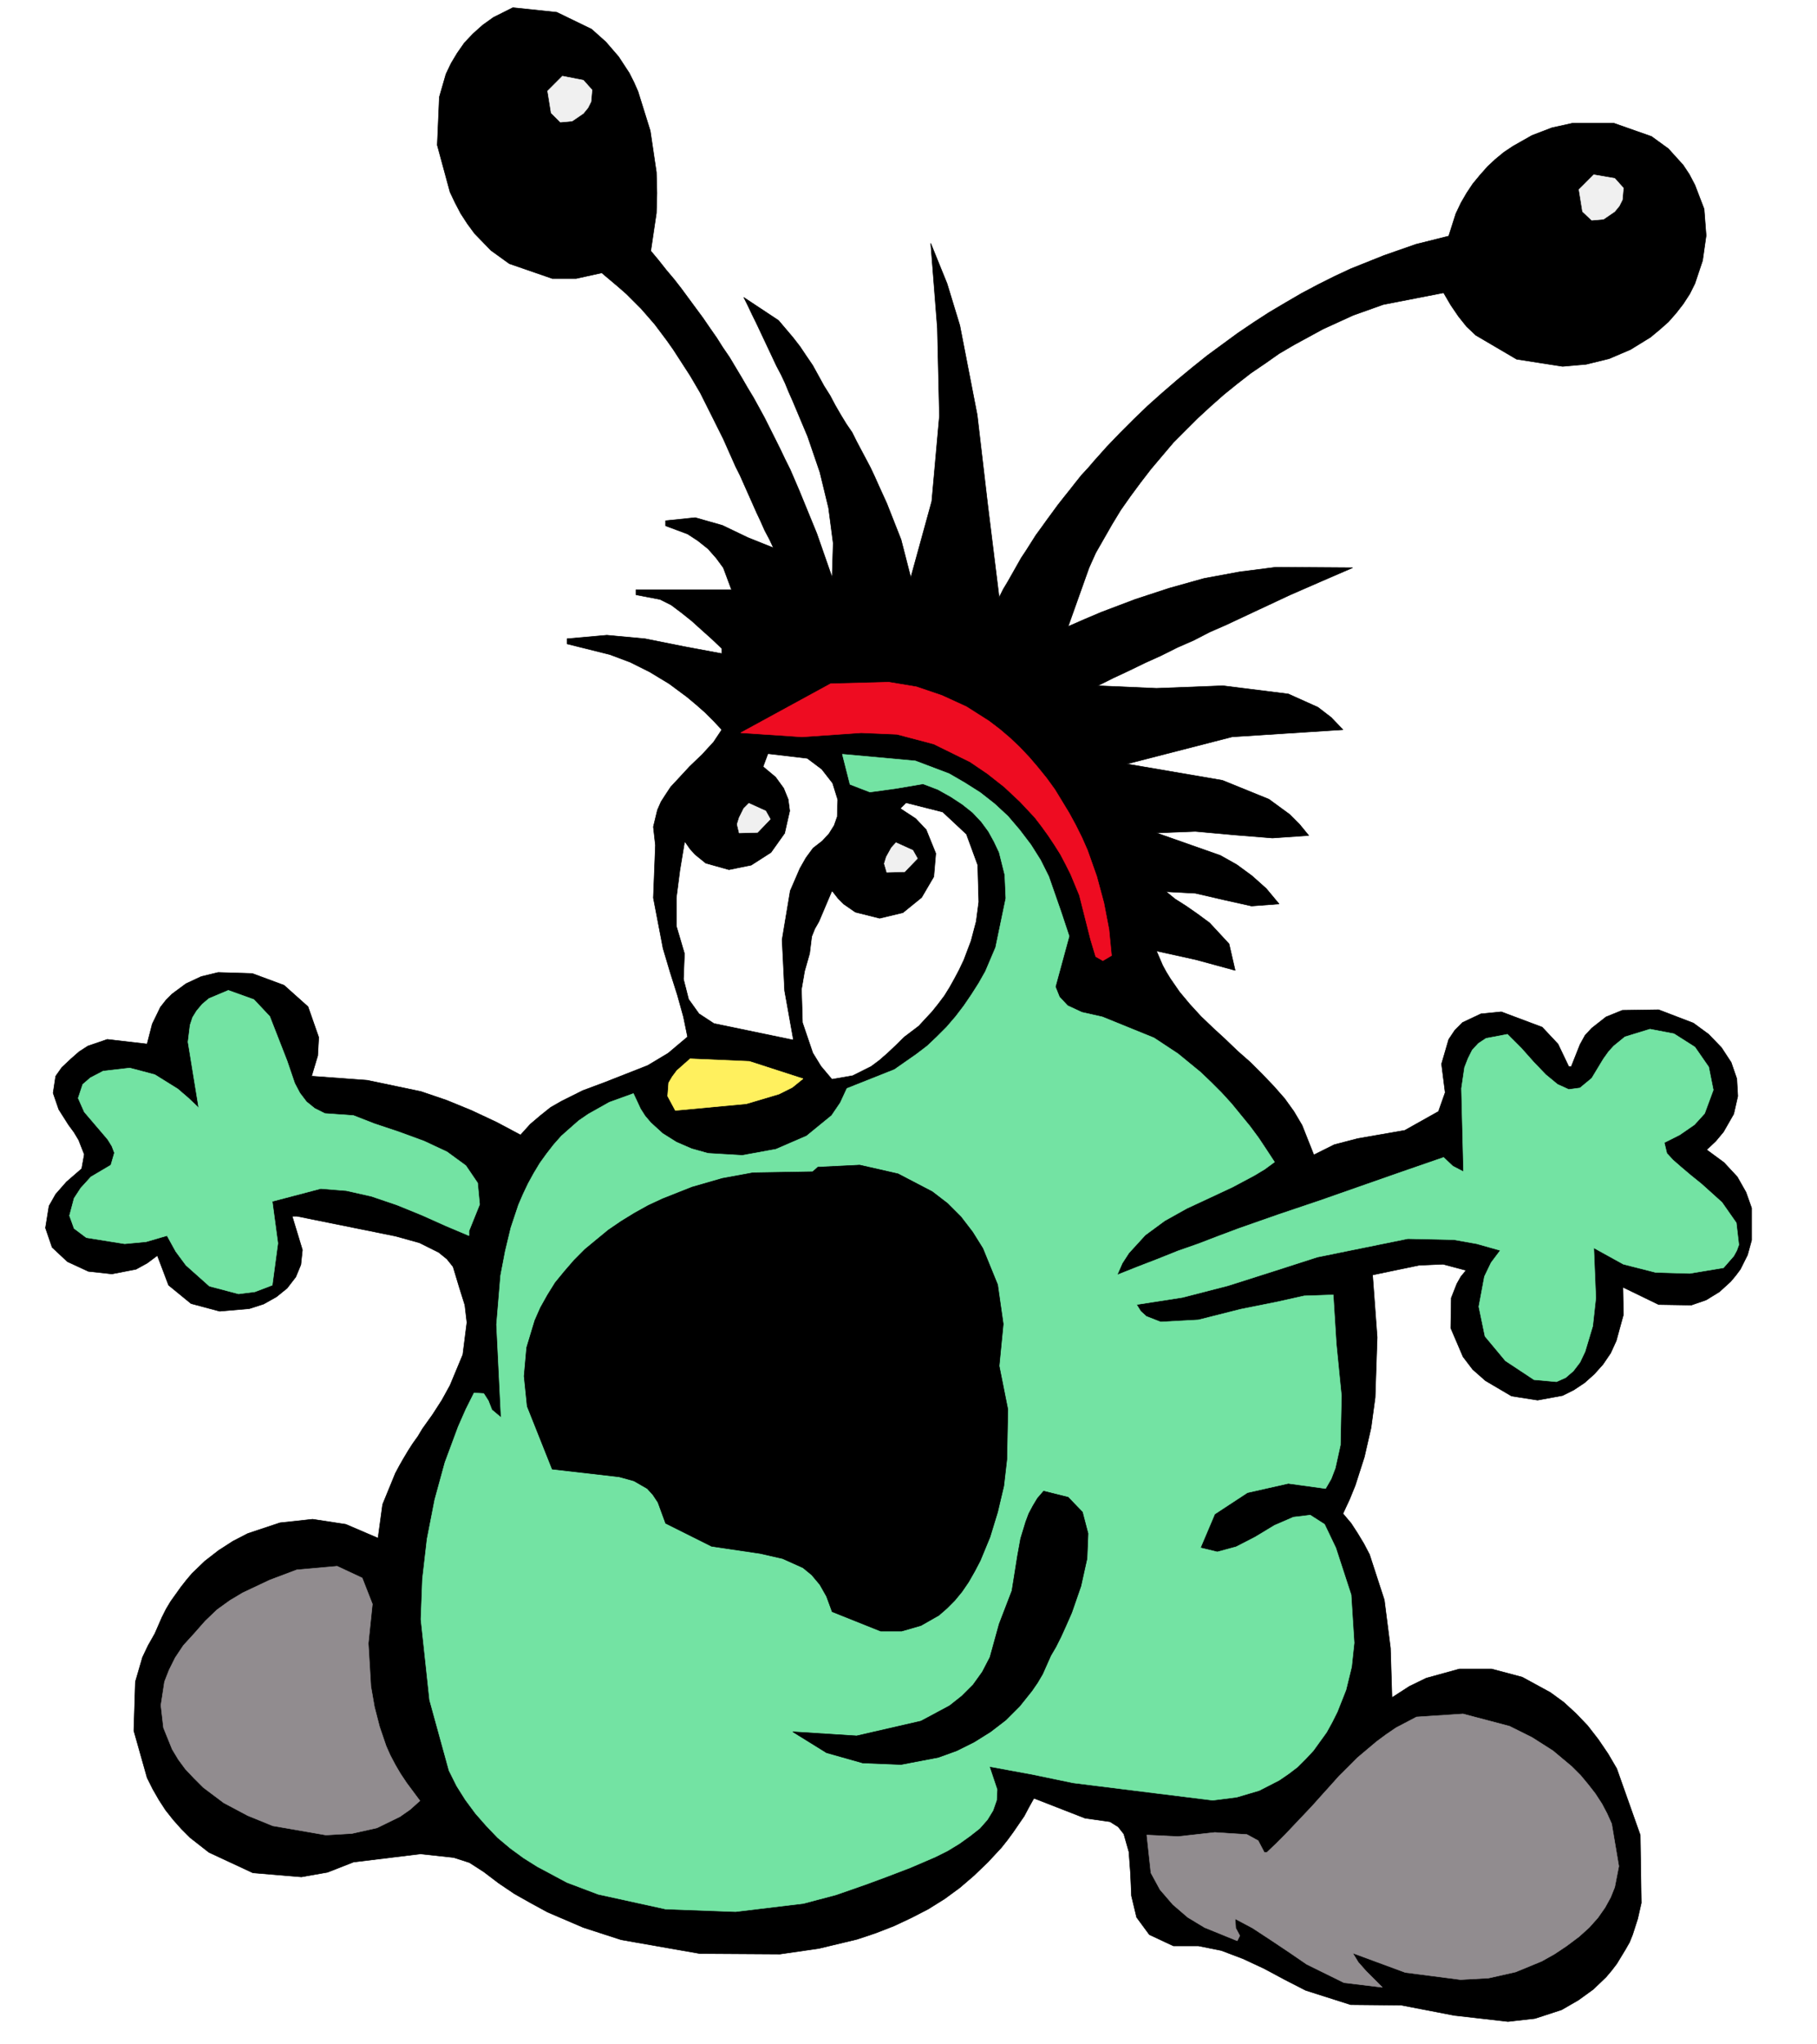 <svg xmlns="http://www.w3.org/2000/svg" width="2661.008" height="2993.144"><rect width="100%" height="100%" fill="#333333" stroke="none"/><defs><clipPath id="a"><path d="M0 0h2661.008v2992.184H0Zm0 0"/></clipPath></defs><path fill="#fff" d="M0 2993.144h2661.008V0H0Zm0 0"/><g clip-path="url(#a)" transform="translate(0 .96)"><path fill="#fff" fill-rule="evenodd" stroke="#fff" stroke-linecap="square" stroke-linejoin="bevel" stroke-miterlimit="10" stroke-width=".729" d="M0 2992.184h2661.008V-.961H0Zm0 0"/></g><path fill-rule="evenodd" stroke="#000" stroke-linecap="square" stroke-linejoin="bevel" stroke-miterlimit="10" stroke-width=".729" d="m751.074 11.203 64.344 6.774 50.902 24.695 20.942 18.703 18.707 21.672 15.68 23.969 6.773 13.441 5.941 13.492 17.973 57.625 8.96 60.59.782 30.688-.781 29.175-8.23 55.383 11.253 13.492 11.2 14.172 11.984 14.223 10.473 13.496 10.472 14.223 10.469 14.222 10.473 14.172 9.742 14.223 10.472 15.004 8.961 14.172 9.743 14.222 8.964 15.008 8.961 14.953 8.23 14.223 9.012 14.953 8.235 14.95 8.18 15.007 7.5 14.953 7.503 14.95 7.45 14.952 7.504 15.735 7.449 14.953 6.773 15.734 6.723 15.684 25.422 62.102 22.457 64.394 1.512-50.172-6.774-51.629-12.715-52.36-17.922-52.362-21.726-51.63-5.988-13.495-5.211-12.711-5.993-12.715-6.722-12.711-5.989-12.766-11.984-25.422-5.992-12.714-5.992-12.711-5.938-11.985-5.992-12.71-5.992-11.985 50.851 33.656 20.942 24.695 10.473 13.497 9.015 13.441 9.688 14.223 8.234 14.953 8.23 15.004 8.961 14.222 7.504 14.172 8.23 14.223 8.235 13.496 8.23 11.98 6.72 13.446 6.722 12.71 6.773 12.766 6.72 12.711 5.991 12.711 5.993 13.442 11.93 26.207 20.945 53.144 14.222 55.379 30.688-111.492 11.203-124.988-2.973-128.688-9.742-124.207 23.969 59.082 18.703 61.375 25.426 130.926 15.68 133.949 16.464 133.223 5.992-11.985 6.72-11.203 12.714-22.453 6.77-11.984 7.453-11.254 14.222-22.403 8.23-11.253 7.505-10.473 16.465-22.453 8.23-10.473 8.961-11.203 8.23-10.473 8.961-11.25 9.743-10.472 8.964-10.473 18.703-20.945 19.434-20.215 20.215-20.215 20.215-19.434 20.941-18.703 21.676-18.703 21.727-17.976 22.402-17.973 22.453-16.465 22.457-16.46 23.184-15.684 23.183-15.004L1883 443.008l23.184-13.496 23.914-12.711 23.964-11.985 23.915-11.199 48.66-19.484 47.097-16.465 47.883-11.984 10.473-32.875 7.5-15.735 8.234-14.222 8.961-13.493 10.469-12.714 11.254-12.711 11.203-10.473 12.71-10.473 13.442-8.96 27.719-15.735 29.176-11.2 30.636-6.773h59.864l55.379 19.485 24.695 17.922 21.676 23.964 8.96 13.497 8.231 15.68 13.496 35.167 2.97 38.918-5.212 36.68-11.254 33.656-7.449 14.953-9.742 15.004-10.473 13.442-11.203 12.714-12.71 11.254-13.493 11.2-29.176 17.976-31.418 13.441-33.656 8.23-34.438 3.024-67.312-10.472-59.863-35.168-13.442-12.711-11.984-15.004-11.203-16.465-10.473-17.922-88.309 17.192-44.128 15.734-44.13 20.164-42.667 23.234-21.676 12.715-20.215 14.223-20.941 14.223-20.164 15.683-19.485 15.735-19.433 17.19-18.704 17.247-17.976 17.922-17.922 17.973-16.465 19.433-16.46 19.485-14.954 19.433-14.953 20.215-14.223 20.215-12.715 20.945-11.98 20.945-11.984 20.946-9.743 21.722-30.636 86.02 23.914-10.473 24.695-10.472 49.39-18.704 50.122-16.464 50.851-14.223 52.36-9.691 53.14-6.774 112.227.781-44.91 19.434-46.371 20.215-46.367 21.676-23.97 11.254-23.913 11.199-23.965 10.472-23.184 11.985-23.914 10.472-23.965 11.98-23.187 10.474-23.184 11.253-23.965 11.204-22.402 11.199 86.016 3.75 97.27-3.75 95.761 11.984 43.348 19.485 19.484 14.953 17.191 17.972-162.343 10.473-154.11 39.648 139.887 23.965 68.098 27.668 30.683 22.453L1903.16 1207l13.496 16.465-53.144 3.7-55.328-4.481-57.625-5.211-56.84 2.242 93.52 32.926 23.913 13.441 22.453 16.465 20.946 18.703 18.703 22.457-40.375 3.02-40.43-9.012-41.89-9.692-42.618-2.238 12.715 10.469 16.461 10.473 17.195 11.984 17.192 12.71 28.445 30.688 8.961 38.868-57.57-15.684-57.621-12.711 8.96 20.945 5.262 9.688 5.993 9.746 13.441 19.484 14.953 17.922 16.465 17.973 17.191 16.465 18.703 17.195 17.977 17.242 18.703 16.465 17.192 17.191 17.195 17.977 15.734 17.922 13.442 18.703 11.98 20.215 17.195 43.398 29.957-14.949 34.387-8.965 68.824-11.98 49.391-27.719 9.742-27.664-5.262-41.89 10.473-35.946 9.012-13.445 11.203-11.25 26.934-12.715 29.906-2.969 59.863 22.453 23.184 24.696 15.734 32.93h3.7l12.765-32.2 7.45-13.492 9.741-10.473 20.946-16.465 23.914-9.691 53.14-.781 50.852 19.488 22.453 16.46 18.703 19.435 14.227 21.726 8.23 23.914 1.457 25.477-5.937 26.152-15.004 26.207-11.203 13.441-13.442 12.766 25.426 18.703 19.434 20.946 12.71 22.457 8.231 23.183v47.149l-5.988 21.675-10.473 20.942-6.723 9.015-7.5 8.961-16.414 14.953-19.484 11.98-21.672 7.505-47.883-.781-52.359-25.426.73 40.43-10.472 38.136-8.23 17.977-11.204 16.465-12.71 14.222-14.227 12.711-15.735 10.473-16.46 8.23-36.63 6.723-38.187-5.992-38.137-22.457-18.703-16.461-14.226-18.703-17.922-41.89.73-44.13 8.23-20.941 5.993-10.473 7.45-9.016-33.657-8.96-35.164 1.511-68.043 14.172 6.718 91.332-2.968 88.258-5.992 44.18-9.743 42.617-13.441 41.941-8.23 20.215-9.747 20.942 11.985 14.226 9.691 14.95 9.012 14.952 8.234 15.735 21.672 66.586 8.961 70.336 2.242 72.574 25.477-16.465 24.64-11.984 48.664-13.442h47.098l44.91 11.985 41.16 22.457 19.434 14.168 17.973 16.465 17.191 17.976 15.684 20.215 14.222 20.941 12.715 21.727 34.438 97.27 1.511 99.511-5.265 23.184-7.45 23.187-4.53 11.25-5.993 10.473-12.71 20.945-7.454 9.742-8.23 9.743-18.704 17.921-21.726 15.735-24.645 14.226-38.918 12.711-39.648 4.48-78.566-8.96-77.786-15.004-74.085-.73-65.801-20.946-30.688-15.734-30.687-16.461-30.637-14.227-31.469-11.93-33.656-6.773h-36.625l-35.168-16.46-18.703-25.427-7.504-31.418-1.457-32.925-2.293-31.418-7.45-26.203-8.234-10.473-11.98-7.504-36.629-5.21-74.812-29.177-7.504 13.442-6.72 12.715-8.233 11.98-8.23 11.984-8.235 11.204-8.961 11.25-19.485 20.945-20.16 19.433-20.945 17.977-22.457 16.46-23.965 14.954-24.644 12.715-25.477 11.98-26.934 10.473-26.937 9.012-56.059 13.445-56.894 8.23-117.434-.73-115.191-20.215-55.383-17.973-52.36-22.456-24.695-13.442-23.914-13.492-23.238-15.684-21.672-16.464-20.945-13.493-23.184-7.449-48.664-5.262-98 11.98-38.137 14.954-38.136 6.723-71.063-5.942-64.344-29.957-27.668-21.672-12.761-12.765-11.934-13.442-11.25-14.222-9.691-14.954-9.016-15.734-8.23-16.465L196 2534.457l2.242-71.844 10.469-35.898 8.234-17.246 9.743-17.192 10.472-23.965 5.992-11.933 6.72-11.254 14.952-20.941 8.23-10.473 8.235-9.742 18.703-17.977 20.215-15.683 20.945-13.493 21.672-11.203 47.153-15.73 47.878-5.211 48.61 7.45 47.148 20.214 6.723-49.39 18.703-45.641 5.992-11.2 5.992-10.472 6.72-11.254 6.722-10.473 7.5-10.472 6.722-11.2 14.954-20.996 13.492-20.945 11.933-21.676 18.704-44.91 5.992-47.148-2.973-25.426-8.23-26.207-9.012-29.906-8.961-11.25-11.984-9.747-28.395-14.168-35.168-9.746-144.367-29.175h-6.774l15.004 49.39L440.61 1852l-7.449 17.973-12.715 16.464-15.734 12.711-18.703 10.473-20.942 6.723-43.402 3.75-41.887-11.2-32.925-26.937-16.415-43.398-15.003 11.199-16.41 8.96-35.169 6.774-34.437-3.75-30.688-14.222-22.402-20.946-9.746-28.445 5.211-32.2 9.742-17.19 15.735-17.977 22.402-19.434 3.754-20.941-8.235-20.946-6.718-11.254-8.23-11.203-14.227-22.453-8.23-23.965 3.75-24.695 8.96-12.715 13.496-12.71 11.98-10.473 12.715-8.23 28.395-9.743 58.352 6.77 7.503-29.227 11.981-24.695 8.234-10.473 8.961-8.96 20.215-14.954 22.402-10.473 24.696-5.988 50.12 1.508 46.419 17.195 35.168 31.414 15.683 44.91-1.511 26.938-8.961 29.906 81.535 5.988 78.566 16.465 37.41 12.715 36.625 15.004 36.68 17.191 35.168 18.703 14.223-15.734 14.953-12.71 14.953-11.93 15.734-9.016 31.414-15.68 32.149-11.984 62.832-24.696 29.957-17.972 28.394-23.914-5.992-29.23-8.96-32.145L981.511 1424l-10.473-35.168-14.223-74.086 3.024-77.059-3.024-26.933 5.993-24.695 5.261-11.985 6.72-10.472 7.452-11.254 9.012-9.692 18.703-20.215 18.707-17.972 16.461-17.973 11.934-17.926-11.934-12.761-12.762-12.715-12.715-11.2-13.441-11.253L980 1001.207l-28.395-17.195-28.445-14.223-29.906-11.254-62.832-15.68v-7.503l58.351-5.211 56.059 5.21 56.113 11.254 56.114 10.473v-7.504l-14.172-13.492-15.004-13.441-14.953-13.496-14.953-11.93-14.954-11.254-16.464-8.23-35.168-6.723v-7.5h139.89l-11.984-32.149-10.473-14.222-11.93-13.492-15.003-11.934-14.954-9.742-32.148-11.98v-7.505l43.402-4.48 39.649 11.254 37.406 17.922 37.406 15.004-5.988-12.762-6.773-12.715-5.942-13.441-5.992-12.711-5.988-13.496-5.993-13.442-5.992-13.492-5.992-13.496-6.719-13.441-5.992-13.493-5.992-13.441-5.992-13.496-6.719-13.442-6.723-13.492-6.722-13.441-6.77-13.496-6.722-13.442-7.45-12.71-7.504-12.766-8.23-12.711-8.234-12.715-8.23-12.711-8.962-12.715-8.96-11.98-9.012-11.985-9.692-11.199-10.472-11.984-21.727-21.727-11.984-10.472-23.91-20.16-37.41 8.23h-35.169l-62.832-21.727-26.933-19.433-23.914-24.696-10.473-14.222-9.742-14.953-8.235-15.735-7.5-15.734-18.707-68.824 3.024-70.332 9.691-33.66 7.5-15.731 8.961-14.953 10.473-15.008 12.715-13.441 14.222-12.711 15.735-11.254zm0 0"/><path fill="#f0f0f0" fill-rule="evenodd" stroke="#f0f0f0" stroke-linecap="square" stroke-linejoin="bevel" stroke-miterlimit="10" stroke-width=".729" d="m823.648 111.496 30.688 5.992 12.71 14.223-1.507 17.191-4.48 8.961-6.723 8.235-16.465 11.25-17.191 1.511-13.496-13.492-5.207-32.148zm1510.43 144.422 30.688 5.262 12.714 14.168-1.511 17.246-4.48 8.96-6.723 8.235-16.461 11.254-17.196 1.457-13.492-12.711-5.21-32.2zm0 0"/><path fill="#73e3a3" fill-rule="evenodd" stroke="#73e3a3" stroke-linecap="square" stroke-linejoin="bevel" stroke-miterlimit="10" stroke-width=".729" d="m1565.762 1370.855-20.164 74.086 5.992 14.953 11.93 12.715 20.945 9.742 29.957 6.72 75.547 30.687 35.168 23.183 16.46 13.496 16.466 13.493 15.683 14.953 14.95 14.953 15.007 16.465 13.442 16.46 13.492 16.465 12.715 17.192 11.93 17.976 11.253 17.192-14.223 10.473-14.953 9.015-32.199 17.192-33.656 15.734-33.656 15.68-32.145 17.976-28.45 20.946-23.964 26.203-9.691 14.953-7.5 17.195 29.957-11.934 29.175-11.25 29.907-11.984 29.902-10.473 29.176-11.203 29.96-11.25 59.81-20.945 59.863-20.164 59.863-20.996 59.863-20.945 60.59-20.942 13.445 12.711 15.735 8.23-3.024-121.964 4.48-30.688 5.262-13.441 5.993-11.98 8.96-9.747 11.204-7.449 31.465-5.992 20.164 20.164 17.976 20.215 17.922 18.703 17.242 14.222 16.465 7.504 16.465-2.242 17.191-14.222 17.196-28.446 7.5-10.472 7.453-8.23 16.46-13.442 36.68-11.254 35.168 6.719 30.633 19.484 20.215 29.18 6.723 33.656-12.715 34.437-14.95 16.461-21.675 14.953-22.453 11.254 3.75 15.684 8.96 9.742 11.985 10.473 14.168 11.984 15.734 12.711 14.954 13.442 14.953 13.492 20.945 29.906 3.75 32.2-2.969 8.23-4.48 8.234-15.004 17.191-49.34 8.23-50.121-1.456-47.149-11.985-43.402-23.964 3.023 73.355-4.53 41.16-11.204 37.407-7.449 15.683-9.742 12.766-11.254 9.687-13.442 5.992-32.93-2.968-41.886-27.719-29.906-35.895-9.012-43.398 8.23-44.129 9.743-20.215 13.496-17.976-34.442-9.743-33.656-5.992-67.312-1.457-132.438 26.934-65.074 20.945-65.852 20.945-66.586 17.192-67.312 10.473 5.992 9.742 8.23 7.504 20.946 8.23 55.328-3.02 62.105-15.683 52.36-10.473 40.43-9.011 42.617-1.461 4.48 71.793 7.504 75.597-1.512 72.578-7.449 33.657-5.992 15.734-8.23 14.223-54.602-7.504-59.863 13.496-47.88 31.414-20.945 49.39 24.696 5.993 27.664-7.504 27.668-14.223 28.445-17.191 27.664-11.985 24.695-2.968 20.946 13.441 16.465 34.438 22.453 68.824 4.48 70.336-3.75 35.168-8.234 33.707-12.711 32.148-7.504 15.004-8.23 14.953-9.692 13.442-9.742 13.492-11.2 11.984-11.984 11.98-12.71 9.692-14.227 9.742-29.176 14.953-32.926 9.743-35.168 4.48-78.515-9.742-125.715-15.68-61.324-12.715-61.371-11.254 11.253 33.66-.78 15.731-5.212 14.953-8.234 13.496-11.2 12.711-14.222 11.203-15.734 11.254-17.196 10.473-17.972 8.96-36.625 15.735-35.168 13.442-28.45 10.523-44.855 15.68-47.883 12.715-99.508 11.98-102.484-3.75-98.781-21.672-45.586-17.246-43.399-23.184-20.214-12.714-19.434-14.223-18.703-15.68-16.465-17.246-15.734-17.922-14.953-20.215-12.711-20.214-11.204-22.457-28.445-103.262-12.715-118.215 2.242-59.133 6.723-58.351 11.25-57.625 14.953-54.653 19.434-52.36 11.203-25.425 5.992-11.98 5.992-11.985 14.223.782 6.719 10.472 5.261 13.442 13.442 11.254-6.719-136.192 5.992-71.844 6.72-35.168 8.233-34.437 11.2-33.656 6.773-15.735 7.45-15.683 8.234-15.004 9.011-14.953 9.692-13.442 10.472-13.492 11.254-12.715 12.711-11.254 12.711-11.199 14.227-9.746 30.633-17.191 35.168-12.711 5.261 11.199 5.211 11.254 6.719 10.472 8.234 9.692 17.243 15.734 20.164 12.711 22.457 9.742 23.964 6.723 50.122 3.02 49.335-9.012 44.91-19.434 36.68-29.957 12.711-18.703 9.692-20.945 69.605-27.664 32.149-22.457 15.734-11.98L1372 1518.3l14.227-14.227 13.492-15.734 11.984-15.73 11.2-16.466 10.472-16.464 9.742-17.192 14.953-35.168 14.953-71.847-1.511-34.387-8.23-32.926-7.45-15.734-8.234-14.953-10.473-14.223-12.71-13.492-15.005-11.934-17.195-11.254-18.703-10.468-21.672-8.235-39.649 6.723-38.191 5.262-29.176-11.254-11.199-44.13 106.96 9.743 49.392 18.703 23.183 13.441 22.457 14.227 20.942 16.461 19.433 17.976 17.246 20.215 16.465 21.672 14.168 22.457 11.984 23.965 17.977 51.633zm0 0"/><path fill="#ee0c21" fill-rule="evenodd" stroke="#ee0c21" stroke-linecap="square" stroke-linejoin="bevel" stroke-miterlimit="10" stroke-width=".729" d="m1627.863 1399.305-3.75-38.192-7.449-38.867-10.473-38.918-13.496-38.187-8.23-18.707-8.961-17.973-9.742-17.922-10.473-17.246-10.473-17.191-11.93-16.465-12.714-15.735-12.762-14.953-14.172-14.953-14.222-13.492-14.954-12.715-15.734-11.98-16.465-10.473-16.46-10.473-35.9-16.465-37.405-12.71-40.38-6.723-85.288 2.242-131.657 71.844 89.77 5.992 86.746-5.992 52.36 2.242 53.87 14.223 53.145 26.156 25.422 17.242 24.695 19.434 23.188 21.726 10.472 11.203 11.2 11.98 9.742 12.716 9.742 13.492 8.96 13.441 8.966 14.223 7.5 14.226 7.504 14.95 12.71 30.687 16.466 65.125 7.449 24.695 10.472 5.942zm0 0"/><path fill="#fff" fill-rule="evenodd" stroke="#fff" stroke-linecap="square" stroke-linejoin="bevel" stroke-miterlimit="10" stroke-width=".729" d="m1125.152 1104.469 56.84 6.722 20.945 15.735 15.735 20.215 7.45 23.91-.731 24.695-4.48 12.715-7.5 11.984-9.692 10.47-13.496 10.472-10.47 14.222-8.96 15.735-14.227 32.93-11.98 71.843 3.75 74.817 12.71 71.066-115.19-23.914-21.672-14.227-15.008-20.941-7.45-29.176 1.458-37.46-11.93-40.38v-41.156l5.21-40.43 6.72-40.378 6.773 9.69 7.453 8.231 15.735 12.766 34.382 9.691 32.93-6.722 29.176-18.703 20.215-28.446 7.449-32.93-2.238-17.19-6.723-16.466-11.984-16.464-17.922-14.954zm0 0"/><path fill="#f0f0f0" fill-rule="evenodd" stroke="#f0f0f0" stroke-linecap="square" stroke-linejoin="bevel" stroke-miterlimit="10" stroke-width=".729" d="m1096.703 1176.316 24.7 11.2 6.718 11.984-18.703 19.484-26.883.73-3.023-12.714 3.023-9.742 6.719-13.492zm0 0"/><path fill="#fff" fill-rule="evenodd" stroke="#fff" stroke-linecap="square" stroke-linejoin="bevel" stroke-miterlimit="10" stroke-width=".729" d="m1327.145 1176.316 53.09 13.442 34.437 32.195 16.465 44.91 1.508 53.871-3.75 28.45-7.504 28.394-10.47 27.715-6.722 14.223-6.722 12.715-7.5 13.44-7.45 11.985-9.015 11.98-8.961 11.204-9.742 10.473-9.692 10.523-21.726 16.465-11.98 11.93-11.934 11.253-11.98 10.473-11.985 8.961-26.934 13.492-29.906 5.211-15.734-18.703-11.93-19.434-15.008-44.18-1.457-48.609 4.48-26.207 7.45-26.207 3.023-24.695 4.48-11.203 5.993-10.473 18.703-44.125 8.23 10.469 8.23 8.234 17.196 11.93 35.895 9.012 34.441-8.23 27.664-22.454 17.973-30.687 2.973-34.438-14.227-35.168-15.68-16.465-21.726-14.222zm0 0"/><path fill="#f0f0f0" fill-rule="evenodd" stroke="#f0f0f0" stroke-linecap="square" stroke-linejoin="bevel" stroke-miterlimit="10" stroke-width=".729" d="m1312.191 1233.938 24.696 11.203 6.718 11.98-18.703 19.434-26.207.781-3.699-12.711 2.973-9.742 7.5-13.496zm0 0"/><path fill="#73e3a3" fill-rule="evenodd" stroke="#73e3a3" stroke-linecap="square" stroke-linejoin="bevel" stroke-miterlimit="10" stroke-width=".729" d="m334.379 1450.203 37.406 13.441 23.238 24.696 25.422 65.125 11.203 32.875 7.504 14.226 9.688 12.762 11.984 9.691 14.953 7.504 41.887 2.97 30.688 11.983 35.898 11.981 36.68 13.441 33.656 15.735 27.664 20.215 17.246 25.425 2.969 31.418-15.684 38.918v6.774l-33.707-14.223-35.117-15.734-36.676-14.953-37.41-12.715-36.676-8.23-37.41-3.024-71.062 18.707 8.23 61.371-8.23 61.375-25.426 9.691-23.914 3.02-42.672-11.254-34.383-30.633-14.953-20.215-12.766-23.183-30.632 8.96-31.418 2.97-56.114-8.961-17.972-13.493-6.723-18.707 6.723-25.422 9.742-14.953 14.953-16.465 29.176-17.246 5.21-17.922-3.699-9.742-5.992-9.742-8.23-9.691-8.961-10.473-17.246-20.215-8.961-20.215 6.719-20.215 11.253-9.69 18.704-9.743 38.867-4.48 36.68 9.69 33.656 20.946 15.683 13.492 15.004 14.223-15.734-96.539 3.02-24.695 3.699-11.203 5.992-9.743 8.234-9.742 9.742-8.23zm0 0"/><path fill="#fff05e" fill-rule="evenodd" stroke="#fff05e" stroke-linecap="square" stroke-linejoin="bevel" stroke-miterlimit="10" stroke-width=".729" d="m1010.688 1550.445 86.8 3.75 78.512 25.426-15.68 12.711-19.433 9.742-47.88 14.227-103.991 9.742-11.254-20.945 1.511-19.485 5.262-8.96 6.719-9.016zm0 0"/><path fill-rule="evenodd" stroke="#000" stroke-linecap="square" stroke-linejoin="bevel" stroke-miterlimit="10" stroke-width=".729" d="m1197.726 1709.09 61.32-3.024 56.114 12.766 50.121 26.152 22.453 17.246 19.434 19.434 17.246 22.457 14.953 23.965 21.672 53.09 8.235 57.62-5.993 61.376 12.711 63.613-1.457 73.305-4.48 38.918-9.016 38.191-11.2 36.625-14.222 34.438-8.234 15.734-8.961 15.684-9.742 14.222-10.473 12.715-11.2 11.25-11.983 10.473-26.208 14.953-28.394 8.234h-30.688l-71.062-28.449-8.234-22.453-9.743-17.195-11.93-14.223-12.765-10.473-29.902-13.441-32.93-7.5-71.062-10.473-67.317-33.656-11.25-30.687-7.453-11.254-8.23-8.961-19.434-11.203-21.727-5.993-98-11.254-36.625-92.007-4.53-44.18 3.75-41.887 11.98-39.648 8.234-18.707 10.473-18.703 11.199-17.973 13.496-16.465 14.223-16.465 15.68-15.734 17.195-14.223 17.246-14.172 18.703-12.761 19.433-11.934 20.215-11.254 20.942-9.742 43.402-17.191 44.129-12.711 44.855-8.235 87.528-1.511zm0 0"/><path fill-rule="evenodd" stroke="#000" stroke-linecap="square" stroke-linejoin="bevel" stroke-miterlimit="10" stroke-width=".729" d="m1528.406 2183.512 35.895 8.96 20.945 21.727 8.23 31.414-1.507 36.68-8.961 40.379-13.496 38.918-8.23 18.703-7.45 16.465-7.504 14.953-7.45 12.71-5.991 13.497-5.992 13.492-7.504 12.711-8.23 11.984-8.962 11.204-8.96 11.199-20.215 20.215-22.458 17.246-23.91 14.953-25.48 12.71-26.883 9.743-54.652 10.473-56.114-2.239-53.09-15.007-49.39-30.633 93.52 5.937 94.25-21.672 41.89-22.457 17.973-14.222 16.465-16.461 13.44-18.707 11.255-21.672 13.441-48.66 18.703-48.664 8.23-51.63 4.481-24.695 7.504-24.644 4.48-11.984 5.993-11.254 6.719-11.2zm0 0"/><path fill="#918c8f" fill-rule="evenodd" stroke="#918c8f" stroke-linecap="square" stroke-linejoin="bevel" stroke-miterlimit="10" stroke-width=".729" d="m434.672 2298.758 59.078-5.262 36.68 17.191 14.953 38.192-5.992 57.621 3.75 62.832 5.21 29.957 7.504 29.176 9.692 28.45 5.988 13.44 7.504 14.223 7.45 12.711 9.015 13.496 19.434 26.152-14.223 12.766-14.953 10.473-33.657 16.46-36.68 8.235-38.136 2.238-77.785-13.492-36.68-14.953-35.168-18.703-29.906-22.457-13.492-13.492-12.711-13.442-10.473-14.222-8.96-14.954-12.716-31.417-3.75-32.926 5.262-34.438 6.723-17.195 8.96-17.973 11.981-17.976 15.684-17.192 16.465-18.703 17.242-16.465 18.707-13.492 18.703-11.203 39.648-18.703zm1639.848 215.484 68.039-4.48 68.097 17.976 32.926 16.41 30.637 19.485 27.715 23.183 12.714 12.715 11.2 13.492 10.472 13.442 9.743 15.008 7.503 14.222 6.72 14.953 10.472 62.102-5.992 30.688-5.989 14.953-8.234 14.953-10.473 14.953-12.71 14.223-14.954 13.492-17.972 13.441-17.926 11.985-18.703 10.472-38.188 15.735-39.648 8.96-41.11 2.239-80.804-10.473-77.055-28.445 8.23 13.496 11.2 12.71 23.968 23.966-56.113-6.774-54.652-26.933-26.152-17.922-26.938-17.977-26.207-17.191-25.426-13.496.785 13.496 5.938 11.199-3.7 7.504-47.878-19.484-24.696-14.954-21.726-18.703-18.703-21.675-13.442-24.696-5.992-55.383 45.64 2.243 53.872-5.993 47.098 2.97 16.464 9.015 9.012 17.191h3.7l13.491-12.71 13.442-13.497 12.715-13.441 13.492-14.223 13.441-14.223 12.715-14.222 13.492-14.953 12.715-14.223 13.492-13.445 13.442-13.492 14.222-11.985 14.223-11.98 14.172-10.473 14.223-9.691zm0 0"/></svg>
